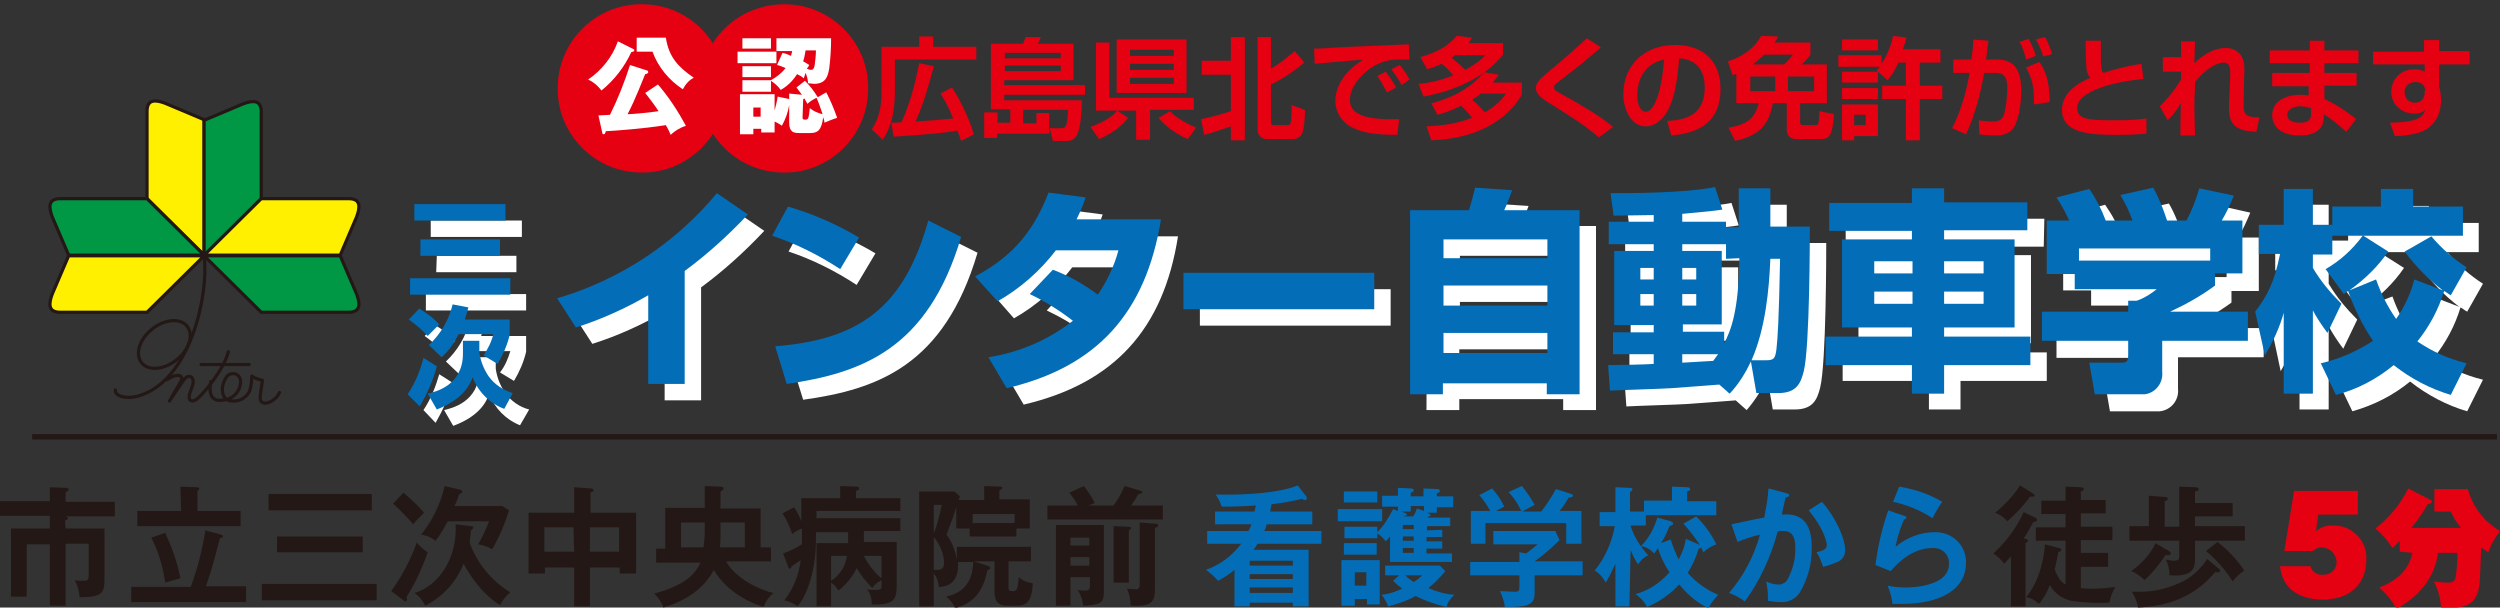 <?xml version="1.0" encoding="utf-8"?>
<!-- Generator: Adobe Illustrator 25.3.1, SVG Export Plug-In . SVG Version: 6.00 Build 0)  -->
<svg version="1.1" id="レイヤー_1" xmlns="http://www.w3.org/2000/svg" xmlns:xlink="http://www.w3.org/1999/xlink" x="0px"
	 y="0px" viewBox="0 0 411.5 100" style="enable-background:new 0 0 411.5 100;" xml:space="preserve">
<rect x="0" y="0" width="411.5" height="100" fill="#333333" stroke="none"/>
<style type="text/css">
	.st0{fill:#FFFFFF;}
	.st1{fill:#231815;}
	.st2{fill:#036EB7;}
	.st3{fill:#E50012;}
	.st4{fill:#FFF000;stroke:#231815;stroke-width:0.53;}
	.st5{fill:#009844;stroke:#231815;stroke-width:0.53;}
	.st6{fill:none;stroke:#231815;stroke-width:0.53;stroke-linecap:round;stroke-linejoin:round;}
	.st7{fill:none;stroke:#231815;stroke-width:0.89;}
</style>
<g>
	<path class="st0" d="M115.4,65.9h-6V51.3c-3.8,2.2-7.8,4-11.9,5.3l-3.1-4.8c10.3-3,19.5-9.1,26.3-17.3l5.1,3.5
		c-3.2,3.4-6.6,6.5-10.4,9.3L115.4,65.9z"/>
	<path class="st0" d="M141,46.9c-3.5-2.3-7.3-4.2-11.2-5.5l2.6-4.8c4.1,1.2,8,2.9,11.7,5.1L141,46.9z M130.3,59.7
		c13.9-1.1,21.2-6.4,25.2-20.8l5.4,2.7c-5.5,18.6-16.5,22.5-28.7,24.2L130.3,59.7z"/>
	<path class="st0" d="M176,47.1c2.7,1,5.1,2.4,7.4,4.1c1.5-2.2,2.7-4.6,3.3-7.2h-10.2c-2.6,3.4-5.9,6.3-9.6,8.4l-3.6-4.1
		c6.6-3.5,9.8-7.9,12.1-13.8l6.1,0.8c-0.4,1.2-0.9,2.4-1.5,3.6h13.9c-2.4,15.3-10.5,24.2-25.4,27.7l-3-5.1c5.1-0.8,9.8-2.8,13.9-6
		c-2.2-1.8-4.6-3.2-7.1-4.4L176,47.1z"/>
	<path class="st0" d="M228.9,47.6v6h-31.4v-6H228.9z"/>
	<path class="st0" d="M234.9,37.2h9.6c0.4-1.2,0.7-2.4,1-3.7l6.1,0.4c-0.4,1.1-0.8,2.2-1.3,3.3h12.4v30.3h-5.4v-1.8h-17.1v1.8h-5.4
		L234.9,37.2z M257.4,42.1h-17.1v3.1h17.1V42.1z M257.4,49.7h-17.1V53h17.1V49.7z M240.2,57.5v3.3h17.1v-3.3L240.2,57.5z"/>
	<path class="st0" d="M285.7,65.9c-1.1,0.1-6.7,0.5-8,0.6s-8.4,0.3-10,0.4l-0.3-4.2c1.1,0,6.3-0.2,7.5-0.2v-1.7h-6.7v-3.6h6.7v-1.2
		h-6.5V43.9h6.5v-1.1h-7.4v-3.7h7.4v-1.1c-1.7,0-5.1,0.1-6.6,0.1l-0.5-3.7c3.2,0,12.1,0,17.2-1l1.2,3.7c-1.3,0.2-2.2,0.3-6.6,0.7
		v1.3h7.2V40h2.1v-6.3h5.2V40h6.5c0,1.5,0,19.8-1,23.8c-0.5,2-1.2,3.6-4.2,3.6h-3.6l-0.9-5.2c-0.9,1.9-2,3.7-3.4,5.3L285.7,65.9z
		 M272.7,46.8v1.9h2.2v-1.9L272.7,46.8z M272.7,51.1v1.8h2.2v-1.8L272.7,51.1z M286.8,45.3v-2.4h-7.2v1.1h6.5v12.1h-6.5v1.2h6.9v1.9
		c1.1-2.1,2.4-5.3,2.5-14L286.8,45.3z M279.6,46.8v1.9h2.3v-1.9L279.6,46.8z M279.6,51.1v1.8h2.3v-1.8L279.6,51.1z M279.6,60.9v1.5
		l5.1-0.3c0.4-0.6,0.6-0.8,0.8-1.1H279.6z M293.5,61.9c1.3,0,1.5-0.3,1.7-1.8c0.2-1.8,0.4-4.5,0.6-14.9h-1.6
		c-0.2,5-0.8,11.5-3.1,16.7H293.5z"/>
	<path class="st0" d="M336.4,40.6h-13.7V42h11.6v14.5h-11.6v1.5h14.2v4.7h-14.2v4.7h-5.2v-4.7h-14.2v-4.7h14.2v-1.5h-11.6V42h11.6
		v-1.5h-13.7V36h13.7v-2.3h5.3V36h13.7L336.4,40.6z M311.2,45.7v2h6.3v-2H311.2z M311.2,50.7v2h6.3v-2H311.2z M322.7,45.7v2h6.4v-2
		H322.7z M322.7,50.7v2h6.4v-2H322.7z"/>
	<path class="st0" d="M343.3,38.9c-0.6-1.3-1.4-2.6-2.2-3.8l5.4-1.4c1.1,1.6,2.1,3.3,2.7,5.2h4.4c-0.5-1.5-1.2-2.9-2-4.2l5.4-1.2
		c1,1.7,1.7,3.6,2.3,5.5h3.2c0.9-1.7,1.6-3.5,2.1-5.3l5.8,1.3c-0.6,1.4-1.2,2.8-2,4.1h3.4v8.8h-4.5v1.9c-2.3,1.7-4.8,3.1-7.5,4.2
		h12.8v4.8h-14.1v5.2c0.2,1.8-1.1,3.5-3,3.7c-0.2,0-0.3,0-0.5,0h-7.7l-0.9-5.2h5.1c1,0,1.3-0.1,1.3-1.3v-2.3h-14.3v-4.9H353v-1.8
		h1.4c1.2-0.4,2.3-1,3.3-1.9h-13.5v-2.5h-4.6v-8.8H343.3z M366.5,43.6H345v2h21.5V43.6z"/>
	<path class="st0" d="M373.9,54c1.9-2.5,3.1-4.6,4.1-9.5h-3.5v-4.9h4v-5.9h4.8v5.9h3.2v4.9h-3.2v2.2c1.3,2.2,2.9,4.1,4.7,5.9
		l-2.3,4.8c-0.9-1.2-1.7-2.4-2.4-3.7v13.7h-4.8V54.1c-0.7,2.5-1.8,4.8-3.1,7L373.9,54z M384.7,62.5c3.1-0.7,6-2,8.6-3.7
		c-1.7-2.5-3.1-5.3-4.1-8.2c-0.2,0.1-0.5,0.3-0.7,0.5l-3-4.1c2.4-1.4,4.4-3.3,6-5.5h-5v-4.8h8v-2.8h5.3v2.8h8.2v4.8h-16.4l4.1,2.6
		c-1.7,2.5-3.9,4.6-6.4,6.4l4.5-1.7c0.8,2.3,1.9,4.4,3.3,6.4c1.4-2,2.4-4.2,3-6.5l4.7,1.8c-2.4-1.8-4.5-4-6.3-6.4
		c1.5-0.8,3.3-1.9,4.4-2.5c1.7,2,3.6,3.7,5.8,5.1l-2.6,4.6c-0.4-0.2-0.7-0.5-1.1-0.7c-0.9,3-2.4,5.8-4.4,8.3
		c2.5,1.7,5.2,2.9,8.1,3.6l-2.6,5.2c-3.4-1-6.6-2.7-9.4-4.9c-2.8,2.3-6,3.9-9.5,4.9L384.7,62.5z"/>
</g>
<g>
	<path class="st0" d="M70.1,48.4h16.5v2.7H70.1V48.4z M70.9,36.3h15V39h-15V36.3z M71.9,42.1h13.1v2.7H71.8L71.9,42.1z"/>
	<path class="st0" d="M74.5,63c-0.6,2.3-1.6,4.5-2.8,6.6l-2-2.1c1.2-1.8,2-3.8,2.6-5.9L74.5,63z M73,58c-0.9-1-2-1.9-3.1-2.7
		l1.7-1.8c1.2,0.7,2.3,1.6,3.3,2.6L73,58z M78.8,58.8h2.8v1.9c0.2,1.4,0.7,2.7,1.5,3.9c1,1.4,2.4,2.4,4,2.8L85.6,70
		c-2.3-0.9-4.2-2.8-5.1-5.2c-0.3,1-1.3,3.6-5.9,5.3l-1.5-2.6c1.2-0.3,5.8-1.3,5.8-6.6L78.8,58.8z M79.8,53.3c-0.2,0.7-0.4,1.4-0.6,2
		h7.4v2.6c-0.4,1.7-1.1,3.3-2,4.8l-2.3-1.4c0.8-1,1.3-2.2,1.7-3.5h-5.8c-0.7,1.4-1.6,2.6-2.7,3.7l-2.1-2c1.9-1.8,3.3-4.1,3.9-6.7
		L79.8,53.3z"/>
</g>
<g>
	<path class="st1" d="M10.8,87h6.4v8.4c0,2.3-0.5,2.9-4.1,2.9c-0.1-1-0.3-1.9-0.8-2.8c0.4,0.1,0.9,0.1,1.4,0.1c0.7,0,0.9-0.1,0.9-1
		v-5.1h-3.8v10.2H8.2V89.6H4.4v8.6H1.8V87h6.4v-2.1H0v-2.4h8.2v-2.3l2.7,0.1c0,0,0.4,0,0.4,0.3s-0.4,0.3-0.5,0.4v1.6h8.1v2.4h-8.2
		c0.4,0.1,0.5,0.1,0.5,0.3s-0.4,0.3-0.5,0.4L10.8,87z"/>
	<path class="st1" d="M40.5,96.6v2.5H21.6v-2.5h9.8c1.1-3,1.9-6.1,2.4-9.3l2.6,0.7c0.1,0,0.3,0.1,0.3,0.3s-0.2,0.2-0.5,0.3
		c-0.2,0.8-1.1,4.2-1.3,4.8c-0.5,1.7-0.8,2.4-1,3.1H40.5z M29.7,80.1l2.7,0.1c0.1,0,0.4,0,0.4,0.2s-0.1,0.3-0.3,0.4v3.3h7.1v2.5h-17
		v-2.5h7.2L29.7,80.1z M27.2,87.7c1.1,2.4,2,4.9,2.5,7.5c-0.5,0.1-2.2,0.6-2.5,0.7c-0.4-2.6-1.1-5.1-2.3-7.4L27.2,87.7z"/>
	<path class="st1" d="M62,96.1v2.7H43.1v-2.7H62z M61.2,81.3v2.7h-17v-2.7H61.2z M59.7,88.3v2.6H45.6v-2.6H59.7z"/>
	<path class="st1" d="M64.4,97.3c1.8-2.5,3.2-5.2,4.2-8c0.5,0.6,1.1,1.2,1.8,1.6c-0.9,2.6-2,5-3.5,7.4c0.1,0.1,0.1,0.3,0.1,0.4
		c0,0.1-0.1,0.2-0.2,0.3c0,0,0,0-0.1,0c-0.1,0-0.2-0.1-0.3-0.2L64.4,97.3z M66.4,81.1c1.2,1,2.4,2.1,3.4,3.3
		c-0.9,0.9-1.4,1.4-1.8,1.9c-1-1.2-2.1-2.3-3.3-3.4L66.4,81.1z M77.4,86.6c0.3,0,0.5,0,0.5,0.2s-0.2,0.4-0.4,0.5
		c0,0.6-0.1,0.9-0.2,2c1.2,3.4,3.6,6.3,6.7,8.2c-0.7,0.6-1.3,1.3-1.7,2.1c-1.3-0.8-3.6-2.5-6-6.8c-1.2,3-3.4,5.4-6.3,6.9
		c-0.4-0.8-1-1.6-1.8-2.1c3.7-1,7.1-5.4,6.8-11.3L77.4,86.6z M75.7,80.6c0.2,0.1,0.4,0.1,0.4,0.3c0,0.1-0.1,0.2-0.2,0.3
		c-0.1,0.1-0.2,0.1-0.3,0.1c-0.2,0.6-0.4,1.2-0.8,2h7.9l1.1,0.7c-0.7,2.2-1.6,4.4-2.8,6.4c-0.7-0.4-1.5-0.7-2.3-0.8
		c0.7-1.2,1.3-2.5,1.8-3.8h-6.8c-0.6,1.1-1.2,2.2-2,3.2c-0.7-0.5-1.5-0.9-2.4-1c1.9-2.3,3.2-5.1,3.9-8L75.7,80.6z"/>
	<path class="st1" d="M97.1,99.8h-2.6v-6.4h-4.8v1H87v-10h7.5v-4.2l2.8,0.2c0.2,0,0.4,0.1,0.4,0.3s-0.2,0.3-0.5,0.3v3.4h7.5v10H102
		v-1h-4.9V99.8z M94.4,86.8h-4.8v4h4.9L94.4,86.8z M97.1,90.8h4.8v-4h-4.8V90.8z"/>
	<path class="st1" d="M109.5,90.1v-6.5h6.5v-3.6l2.7,0.1c0.2,0,0.4,0.1,0.4,0.3s-0.3,0.4-0.5,0.5v2.8h6.6v6.4h1.7v2.3h-7.4
		c1.6,2.9,5.8,4.8,7.8,5.2c-0.7,0.6-1.3,1.4-1.6,2.3c-1.5-0.4-6-2.2-8.2-6.1c-2,3.8-5.7,5.4-8.3,6.2c-0.3-0.9-0.9-1.7-1.5-2.3
		c4.4-1.2,6.6-2.8,7.6-5.1h-7.3v-2.3H109.5z M115.8,90.1c0.1-0.9,0.2-1.7,0.2-2.6V86h-3.9v4.1L115.8,90.1z M122.6,90.1V86h-4v1.4
		c0,0.9,0,1.8-0.1,2.7H122.6z"/>
	<path class="st1" d="M136.8,99.8h-2.4V89.4h5.2v-1.8h-5.3V89c0,4.6-1.3,8.7-3,10.8c-0.7-0.5-1.4-0.8-2.2-1c1.5-1.9,2.4-4.2,2.7-6.6
		c-0.7,0.5-0.9,0.6-1.5,1c0,0.2-0.1,0.4-0.3,0.4s-0.2-0.1-0.3-0.4l-0.8-2.1c1.1-0.4,2.1-0.9,3.1-1.5c0-0.5,0-2.2,0-2.6
		c-0.6,0.2-1.1,0.5-1.6,0.9c-0.4-1.2-0.9-2.3-1.6-3.4l1.9-1c0.5,0.7,0.9,1.5,1.2,2.3v-3.8h6.4v-2l2.7,0.1c0.1,0,0.4,0,0.4,0.3
		s-0.2,0.3-0.5,0.4v1.2h7.3v2.1h-13.8v1.2h13.8v2.1h-6v1.8h5.4v7.1c0,2.3-0.3,3.3-4.1,3.2c0-0.9-0.2-1.8-0.8-2.5
		c0.4,0.1,0.9,0.1,1.3,0.1c1,0,1.1-0.1,1.1-0.7v-0.9c-0.6,0.3-1.2,0.7-1.5,1.3c-1-1-1.9-2.1-2.6-3.3c-0.7,1.5-1.7,2.7-3,3.7
		c-0.3-0.5-0.7-1-1.2-1.3L136.8,99.8z M136.8,95.6c1.4-0.9,2.4-2.4,2.6-4.1h-2.6V95.6z M142.2,91.5c0.7,1.4,1.7,2.7,2.9,3.7v-3.7
		H142.2z"/>
	<path class="st1" d="M167.5,99.7h-1.8c-1.8,0-2-1.3-2-2.3v-5h-3.4l2.2,0.7c0.2,0.1,0.5,0.2,0.5,0.4s-0.4,0.3-0.5,0.4
		c-0.3,1.7-1.2,5.2-5.3,6.2c-0.3-0.8-0.8-1.4-1.5-1.9c4-0.8,4.4-3.9,4.5-5.7h-2.5c0,0.2,0,0.4,0,0.6c0,1.4-0.5,3.5-3.2,3.5
		c0-0.8-0.3-1.6-0.8-2.2v5.4h-2.4V80.9h5.8l0.9,0.8c-0.1,0.2-0.1,0.3-0.2,0.6h4.2v-2.3l2.6,0.1c0.3,0,0.4,0.1,0.4,0.2
		s-0.2,0.3-0.5,0.4v1.5h5V87h-2.2v1.3h-7.7V87h-2.2v-3.5c-0.4,1.4-0.6,1.8-1.6,4.5c0.9,1.2,1.5,2.7,1.7,4.2V90h12.2v2.4h-3.7v4.3
		c0,0.5,0.1,0.6,0.6,0.6c0.8,0,0.9-0.2,1.1-2.3c0.6,0.6,1.5,0.9,2.3,1C169.9,97.9,169.6,99.7,167.5,99.7z M153.7,83.1v4.7
		c0.6-1.5,1-3.1,1.3-4.7H153.7z M153.7,88.4v5.4c0.2,0,0.3,0,0.5,0c1,0,1.2-0.4,1.2-1.3C155.3,91,154.7,89.6,153.7,88.4z M167,84.6
		h-6.9v1.5h6.9V84.6z"/>
	<path class="st1" d="M183.3,83.2c0.7-1,1.3-2,1.8-3.2l2.7,0.8c0.1,0,0.2,0.1,0.2,0.2c0,0.3-0.5,0.3-0.6,0.3
		c-0.4,0.7-0.8,1.3-1.2,1.9h5.2v2.3h-19v-2.3h5c-0.4-0.8-0.9-1.5-1.4-2.1l2.4-1.1c0.7,0.9,1.3,1.8,1.8,2.8l-1.1,0.4L183.3,83.2z
		 M176.2,95v4.7h-2.4V86.4h7.9v11.1c0,1.7-0.6,2.1-3.4,2.2c-0.1-0.9-0.4-1.8-0.9-2.6c0.4,0.1,1.1,0.1,1.2,0.1c0.5,0,0.8,0,0.8-0.8
		V95H176.2z M179.3,89.8v-1.3h-3.1v1.3H179.3z M179.3,93.1v-1.4h-3.1v1.4H179.3z M185.8,86.7c0.1,0,0.4,0.1,0.4,0.2
		s-0.2,0.3-0.4,0.4v8.6h-2.5v-9.3L185.8,86.7z M190.2,86.2c0.1,0,0.4,0,0.4,0.3s0,0.2-0.5,0.4v10.3c0,2.3-1.2,2.6-4,2.5
		c0-1-0.2-1.9-0.6-2.8c0.3,0,1.1,0.1,1.4,0.1s0.7,0,0.7-0.8V86L190.2,86.2z"/>
	<path class="st2" d="M216,84.2v2.1h-7.5c-0.1,0.4-0.2,0.7-0.4,1.1h9.4v2.1H207c-0.2,0.3-0.4,0.7-0.7,1h9.1v9.3h-2.6v-0.6h-7.1v0.6
		h-2.5v-6c-0.8,0.7-1.8,1.3-2.7,1.8c-0.6-0.7-1.3-1.3-2-1.8c2.3-0.8,4.3-2.3,5.8-4.3h-5.6v-2.1h6.8c0.3-0.6,0.4-0.8,0.5-1.1H200
		v-2.1h6.5c0.1-0.6,0.2-0.8,0.2-1c-1.2,0.1-3.8,0.2-5.6,0.2c-0.2-0.7-0.6-1.4-1-2c9.1,0.2,12.9-1.2,13.5-1.5l1.4,1.8
		c0.1,0.1,0.1,0.2,0.1,0.3c0,0.2-0.1,0.3-0.3,0.3c-0.2,0-0.4-0.1-0.5-0.2c-1.6,0.4-3.3,0.7-5,0.9c-0.1,0.5-0.2,0.9-0.2,1.2L216,84.2
		z M212.8,93.1v-0.8h-7.1v0.8H212.8z M212.8,95.3v-0.8h-7.1v0.8H212.8z M205.7,96.7v0.9h7.1v-0.9H205.7z"/>
	<path class="st2" d="M227.5,83.8v2h-7.3v-2H227.5z M223,98.5v1.2h-2.2v-7.5h6.3v7.3h-2.1v-0.9H223z M237.4,87.2v1.2h-2.6v0.7h2.6
		v1.2h-2.6v0.8h4.2v1.4h-10.2v-4.2c-0.3,0.4-0.5,0.6-0.7,0.8c-0.4-0.5-0.9-1-1.4-1.3v0.8h-5.4v-1.9h5.4v0.9c1.1-1.1,1.9-2.4,2.6-3.8
		l0.8,0.3v-0.7h-2.6v-1.8h2.6v-1.3l2.1,0.1c0.3,0,0.5,0.1,0.5,0.3s-0.2,0.3-0.5,0.4v0.6h2.1v-1.3l2.3,0.1c0.2,0,0.4,0.1,0.4,0.3
		s-0.2,0.3-0.5,0.4v0.5h2.7v1.8h-2.7v0.9h-1.6l0.4,0.2c0.1,0,0.2,0.2,0.2,0.2s-0.1,0.2-0.4,0.2c0,0.1-0.1,0.2-0.1,0.2h3.7v1.4h-3.8
		v0.7L237.4,87.2z M226.7,80.9v1.8h-5.5v-1.8H226.7z M226.6,89.4v1.9h-5.4v-1.9L226.6,89.4z M224.9,96.4v-2.2H223v2.2L224.9,96.4z
		 M230.3,94.7H228v-1.6h9l0.9,0.9c-0.8,1-1.8,2-2.8,2.8c1.4,0.6,2.8,1,4.3,1.1c-0.6,0.5-1.1,1.2-1.3,2c-1.8-0.4-3.5-1-5.1-1.8
		c-1.4,0.8-2.9,1.3-4.5,1.7c-0.3-0.7-0.6-1.3-1.1-1.9c1.2-0.1,2.3-0.5,3.4-1c-0.5-0.4-1-0.8-1.5-1.3L230.3,94.7z M232.2,83.3v0.9
		h-1.6l0.6,0.2c0.1,0.1,0.4,0.2,0.4,0.3s-0.1,0.2-0.5,0.2V85h1.5c0.3-0.4,0.5-0.9,0.6-1.3l1.2,0.4v-0.8H232.2z M232.7,87.1v-0.7
		h-1.8v0.7H232.7z M230.9,88.3V89h1.8v-0.7H230.9z M230.9,90.3V91h1.8v-0.8H230.9z M231.3,94.7c0.4,0.4,0.9,0.8,1.4,1.1
		c0.5-0.3,1-0.7,1.4-1.1H231.3z"/>
	<path class="st2" d="M260.5,92.5v2.2h-7.9v2.9c0,2.2-1.5,2.3-4.9,2.3c-0.1-0.9-0.4-1.7-0.8-2.6c0.4,0,2,0.1,2.3,0.1
		c0.9,0,0.9-0.1,0.9-1.2v-1.5H242v-2.2h8.1v-1.6l1.1,0.2c0.7-0.5,1.5-1.2,1.9-1.5h-7.3v-2.2H256l0.7,1.5c-1.3,1.3-2.7,2.5-4.1,3.5
		H260.5z M250.4,84.1c-0.5-1.1-1.2-2.2-2.1-3.1l2.2-1c0.8,1,1.5,2,2.1,3.1c-0.2,0.1-1.9,1-2,1.1h3.1c0.9-1.2,1.7-2.4,2.4-3.7
		l2.5,0.8c0.1,0,0.3,0.1,0.3,0.3s-0.3,0.3-0.7,0.3c-0.7,1.2-1.2,1.9-1.5,2.2h3.6v5.4h-2.5v-3.4h-13.3v3.4h-2.4v-5.4h3.2
		c-0.5-0.9-1.1-1.8-1.8-2.6l2.1-1.1c0.8,0.9,1.5,1.9,2,3c-0.5,0.2-0.9,0.5-1.4,0.7L250.4,84.1z"/>
	<path class="st2" d="M268.2,99.8h-2.3v-7c-0.5,1.1-1,2.1-1.6,3.1c-0.4-0.8-1-1.5-1.8-2c1.7-2.1,2.8-4.6,3.3-7.3h-2.5v-2.3h2.6v-4.1
		l2.3,0.1c0.1,0,0.5,0,0.5,0.2s-0.2,0.4-0.4,0.5v3.2h2.3v-1.8h4.6v-2.3l2.5,0.1c0.1,0,0.5,0,0.5,0.3s-0.3,0.3-0.5,0.4v1.6h4.8v2.3
		h-11.6v1.7h-2.5v0.1c0.6,1.8,1.6,3.4,2.9,4.8c-0.7,0.3-1.2,0.8-1.7,1.5c-0.5-0.8-0.9-1.6-1.2-2.4L268.2,99.8z M275,85.8
		c0.2,0.1,0.4,0.2,0.4,0.4s-0.3,0.3-0.6,0.4c-0.4,1-0.8,1.9-1.4,2.8l1.6-0.6c0.3,1.1,0.8,2.2,1.3,3.3c0.6-1.1,1-2.2,1.2-3.4l2.3,1
		c-0.8-1.2-1.7-2.4-2.7-3.5l2.1-1.2c1.3,1.3,2.5,2.9,3.3,4.6c-0.8,0.3-1.5,0.7-2.1,1.3c-0.2-0.3-0.3-0.6-0.4-0.8
		c-0.1,0.1-0.1,0.2-0.4,0.2c-0.4,1.4-1,2.7-1.8,4c1.4,1.6,3.1,2.8,5,3.6c-0.6,0.7-1.2,1.4-1.6,2.2c-1.9-0.9-3.5-2.3-4.8-3.9
		c-1.5,1.6-3.3,2.9-5.3,3.7c-0.4-0.8-1.1-1.6-1.9-2.1c2.2-0.6,4.1-1.9,5.6-3.6c-0.8-1.2-1.5-2.6-1.9-4c-0.2,0.3-0.4,0.6-0.6,0.9
		c-0.6-0.6-1.3-1.1-2.2-1.2c1.3-1.3,2.2-3,2.7-4.7L275,85.8z"/>
	<path class="st2" d="M294.1,81.2c0.2,0.1,0.4,0.1,0.4,0.3s-0.1,0.3-0.6,0.4c-0.4,1.7-0.5,2.3-0.6,2.8c1.5-0.1,4.9-0.2,4.9,5.2
		c0.1,2.7-0.6,5.4-2,7.7c-0.7,1-1.9,1.6-3.1,1.5c-0.7,0-1.4-0.1-2.1-0.2c0-0.2,0-0.4,0-0.7c0-0.8-0.1-1.6-0.3-2.5
		c0.6,0.3,1.3,0.5,1.9,0.5c0.6,0.1,1.1-0.2,1.5-0.6c1-1.7,1.5-3.7,1.4-5.6c0-2.4-1.2-2.6-2-2.6c-0.2,0-0.6,0-0.9,0.1
		c-1.1,4.1-2.9,8.1-5.4,11.5c-0.8-0.6-1.7-1.1-2.6-1.4c2.4-2.8,4.1-6,5.1-9.6c-1.3,0.3-2.5,0.7-3.7,1.2l-1-2.9
		c0.9-0.2,4.6-1,5.4-1.1c0.3-1.6,0.6-3.2,0.7-4.8L294.1,81.2z M299.9,82.6c2.3,2.6,3.8,6.1,3.8,7.8c0.1,1-0.5,1.9-1.5,2.2
		c-0.7,0.3-1.3,0.5-2.1,0.7c-0.3-0.8-0.6-1.7-1.1-2.4c0.8-0.2,1.7-0.4,1.7-1.2c0-0.2-0.3-2.5-3-5.7L299.9,82.6z"/>
	<path class="st2" d="M313.4,84.9c0.1,0,0.4,0.1,0.4,0.3s-0.3,0.3-0.4,0.3c-0.6,1.4-1.1,2.9-1.4,4.5c1.8-1.5,4.1-2.4,6.4-2.4
		c2.8-0.1,5.1,2,5.2,4.7c0,0.1,0,0.2,0,0.4c0,4.2-4,6.7-10.6,6.7c-0.6,0-1.2,0-1.5,0c-0.1-1-0.4-2.1-0.8-3c0.9,0.2,1.9,0.3,2.9,0.3
		c1.3,0,7.2-0.2,7.2-3.9c0.1-1.4-1-2.5-2.3-2.6c-0.1,0-0.3,0-0.4,0c-3.6,0-6.1,2.9-6.9,3.8l-2.5-1c0.4-3.1,1.1-6.1,2.1-9L313.4,84.9
		z M312.6,80.1c2.5,0.4,4.9,1.2,7.1,2.5c-0.6,0.8-1.1,1.7-1.6,2.7c-2-1.3-4.2-2.2-6.5-2.7L312.6,80.1z"/>
	<path class="st1" d="M335,85.2c0.1,0.1,0.3,0.2,0.3,0.4c0,0.2-0.2,0.3-0.6,0.3c-0.5,0.9-1,1.9-1.6,2.7c0.4,0.1,0.7,0.2,0.7,0.4
		s-0.2,0.3-0.4,0.4v10.4H331v-8.2c-0.5,0.5-0.8,0.9-1.1,1.2c-0.5-0.7-1.1-1.2-1.8-1.7c2.1-1.9,3.8-4.2,5-6.8L335,85.2z M334.6,81.2
		c0.1,0.1,0.3,0.2,0.3,0.3c0,0.3-0.4,0.3-0.7,0.2c-1.1,1.5-2.4,2.9-3.8,4.1c-0.5-0.6-1.2-1.1-2-1.4c1.6-1.3,3-2.8,4.1-4.5
		L334.6,81.2z M338.9,90.2c0.2,0,0.4,0.2,0.4,0.3s-0.2,0.3-0.5,0.4c-0.3,1.6-0.5,2.5-0.6,2.8c0.7,1.9,1.4,2.3,1.8,2.5v-7.2h-4.9
		v-2.2h4.9v-2.2h-4v-2.2h4v-2.3l2.5,0.1c0.2,0,0.5,0.1,0.5,0.3s-0.2,0.3-0.5,0.4v1.4h4.1v2.2h-4.1v2.2h5.2v2.2h-5.2v2.1h4.5v2.3
		h-4.5v3.5c0.2,0,0.7,0.1,1.7,0.1c1.3,0,2.7-0.1,4-0.3c-0.5,0.8-0.8,1.7-1,2.6c-2.1,0.1-4.1,0-6.2-0.3c-1.5-0.3-2.8-1.2-3.6-2.6
		c-0.4,1.1-1,2.2-1.8,3.1c-0.6-0.6-1.3-1-2.1-1.1c2.5-3,3-7.2,3.1-8.7L338.9,90.2z"/>
	<path class="st1" d="M369.5,86.7V89h-8.2v3.1c0,2-1,2.8-4.2,2.6c0-0.9-0.2-1.8-0.6-2.6c0.4,0.1,0.9,0.2,1.3,0.2
		c0.8,0,0.9-0.3,0.9-0.8V89h-8.2v-2.4h3.2v-5l2.6,0.2c0.2,0,0.5,0,0.5,0.3s-0.2,0.3-0.5,0.4v4.2h2.4v-6.6l2.7,0.1
		c0.1,0,0.5,0,0.5,0.3s-0.2,0.3-0.6,0.4v1.9h6.2v2.2h-6.2v1.6H369.5z M357,90.7c0.2,0.1,0.3,0.2,0.3,0.4s-0.2,0.3-0.4,0.3
		c-0.1,0-0.3,0-0.4-0.1c-1,1.5-2.2,3-3.5,4.2c-0.6-0.6-1.4-1.2-2.2-1.5c1.7-1.2,3.1-2.7,4-4.6L357,90.7z M365.2,93.6
		c0.2,0.1,0.2,0.2,0.2,0.4s-0.1,0.2-0.3,0.2c-0.1,0-0.3,0-0.4-0.1c-1.5,1.7-4.9,5.6-12.8,5.9c-0.1-0.9-0.5-1.8-1-2.6
		c0.4,0,0.8,0,1.4,0c2.6,0,5.1-0.7,7.4-1.9c1.5-0.9,2.7-2.1,3.6-3.5L365.2,93.6z M365,89.2c1.7,1.3,3.2,2.9,4.4,4.7
		c-0.7,0.5-1.4,1.1-1.9,1.8c-1.2-1.9-2.7-3.6-4.4-5L365,89.2z"/>
	<path class="st3" d="M388.1,84.7h-6.5l-0.4,2.7c0.8-0.6,1.8-1,2.8-0.9c2.9-0.1,5.4,2.2,5.5,5.1c0,0.2,0,0.4,0,0.6
		c0,3.4-2.2,6.5-7.2,6.5c-1.7,0-6.5-0.4-7-5.5h5c0.2,0.9,1.1,1.5,2,1.4c1.2,0.1,2.2-0.8,2.3-1.9c0-0.1,0-0.2,0-0.3
		c-0.1-1.3-1.2-2.3-2.5-2.3c-0.5,0-1,0.2-1.4,0.6H376l1.6-9.9h10.5L388.1,84.7z"/>
	<path class="st3" d="M395,90.8v-1.8c-0.6,0.6-0.7,0.8-1.2,1.2c-0.8-1.2-1.7-2.3-2.8-3.2c2.3-1.8,4.1-4,5.4-6.6l3.7,1.9
		c0.1,0.1,0.2,0.2,0.2,0.3c0,0.2-0.3,0.3-0.7,0.4c-0.8,1.4-1.7,2.7-2.7,3.9h8.2c-0.7-0.8-1.3-1.8-1.7-2.7h-2.7v-3.7h5.5
		c0.8,2.9,2.7,5.4,5.3,6.9c-0.8,1.1-1.5,2.2-1.9,3.5c-0.4-0.2-0.8-0.5-1.2-0.8l-0.2,5.2c-0.2,4.7-2.7,4.8-6.4,4.8
		c-0.1-1.6-0.5-3.1-1.2-4.4c0.7,0.1,1.5,0.2,2.3,0.2c0.9,0,1.2-0.3,1.3-0.9c0.2-1.3,0.3-2.7,0.3-4h-3.2c-0.3,2.4-1.4,4.6-3,6.3
		c-1.1,1.2-2.4,2.1-3.8,2.9c-0.8-1.3-1.7-2.5-2.9-3.5c4.2-1.5,5.2-4.3,5.5-5.7L395,90.8z"/>
</g>
<g>
	<path class="st4" d="M24.2,32.7V18.3c0-2,1.4-1.9,3-1.3l6.4,2.7v22.3L24.2,32.7z"/>
	<path class="st5" d="M43,32.7V18.4c0-2-1.4-1.9-3-1.3l-6.4,2.7v22.3L43,32.7z"/>
	<path class="st4" d="M24.2,51.4H9.9c-2,0-1.9-1.4-1.3-3l2.7-6.3h22.3L24.2,51.4z"/>
	<path class="st5" d="M24.2,32.7H9.9c-2,0-1.9,1.4-1.3,3l2.7,6.3h22.3L24.2,32.7z"/>
	<path class="st5" d="M43,51.4h14.4c2,0,1.9-1.4,1.3-3l-2.7-6.3H33.6L43,51.4z"/>
	<path class="st4" d="M43,32.7h14.4c2,0,1.9,1.4,1.3,3l-2.7,6.3H33.6L43,32.7z"/>
	<path class="st6" d="M33.6,42.2c0.8,6.1-2.2,20.6-10.9,23c-2.3,0.6-3.9-0.2-3.7-1"/>
	<path class="st6" d="M27.5,62.5c1.7-1.2,2.8-0.7,2.3,0.2S27.9,66,27.9,66l2.3-3.4c1-1.4,1.9-0.3,1.5,0.8c-0.7,2-0.5,1.5-0.5,1.5
		c-0.3,1.4,0.7,1.2,1.2,0.8c1-0.8,4.3-4.6,5.2-7.8"/>
	<path class="st6" d="M34.7,62.8c-0.5,2.7,0.6,3.4,2.3,3c1.5-0.2,2.6-1.5,2.6-3c0-0.7-0.5-1.3-1.2-1.3c-0.5,0-1,0.2-1.2,0.7
		c-1,1.5-0.8,3.8,1,3.8c1.1,0.1,2.1-0.4,2.7-1.3c0.6-0.9,0.5-3,0.6-2.8c0.3,0.4,1.7,0.7,1.7,0.7c-0.5,3.2-0.5,3.4,0.1,3.7
		c0.8,0.3,2.3-0.6,2.7-1.7"/>
	<line class="st6" x1="33.1" y1="60" x2="41" y2="60"/>
	<path class="st6" d="M23.3,59.7c1.1,1.4,3.7,1.2,5.8-0.5s2.8-4.1,1.7-5.5s-3.7-1.2-5.8,0.5S22.2,58.3,23.3,59.7z"/>
</g>
<g>
	<path class="st2" d="M112.7,63.2h-6V48.6c-3.8,2.2-7.8,4-11.9,5.3l-3.1-4.8c10.3-3,19.5-9.1,26.3-17.3l5.1,3.5
		c-3.2,3.4-6.6,6.5-10.4,9.3L112.7,63.2z"/>
	<path class="st2" d="M138.3,44.3c-3.5-2.3-7.3-4.2-11.2-5.5l2.6-4.8c4.1,1.2,8,2.9,11.7,5.1L138.3,44.3z M127.6,57
		c13.9-1.1,21.2-6.4,25.2-20.7l5.4,2.7c-5.5,18.6-16.5,22.4-28.7,24.2L127.6,57z"/>
	<path class="st2" d="M173.3,44.4c2.7,1,5.1,2.4,7.4,4.1c1.5-2.2,2.7-4.7,3.4-7.3h-10.3c-2.6,3.4-5.9,6.3-9.6,8.4l-3.7-4.1
		c6.6-3.5,9.8-7.9,12.1-13.8l6.1,0.8c-0.4,1.2-0.9,2.4-1.5,3.6h13.9c-2.5,15.4-10.5,24.3-25.4,27.8l-3-5.1c5.1-0.8,9.8-2.8,13.9-6
		c-2.2-1.7-4.6-3.2-7.1-4.4L173.3,44.4z"/>
	<path class="st2" d="M226.2,44.9v6h-31.4v-6H226.2z"/>
	<path class="st2" d="M232.2,34.6h9.6c0.4-1.3,0.7-2.5,1-3.7l6.1,0.4c-0.4,1.1-0.8,2.2-1.3,3.3h12.4v30.3h-5.4v-1.8h-17.1v1.8h-5.4
		V34.6z M254.7,39.4h-17.1v3.1h17.1L254.7,39.4z M254.7,47h-17.1v3.3h17.1L254.7,47z M237.6,54.8v3.3h17.1v-3.3H237.6z"/>
	<path class="st2" d="M283,63.3c-1.1,0.1-6.7,0.5-8,0.6s-8.4,0.3-10,0.4l-0.3-4.2c1.1,0,6.3-0.1,7.5-0.2v-1.6h-6.7v-3.6h6.7v-1.2
		h-6.5V41.3h6.5v-1.1h-7.4v-3.7h7.4v-1.1c-1.7,0-5.1,0.1-6.6,0.1l-0.5-3.7c3.2,0,12.1,0,17.2-1l1.2,3.7c-1.3,0.2-2.2,0.3-6.6,0.7
		v1.3h7.2v0.9h2.1V31h5.2v6.3h6.5c0,1.5,0,19.8-1,23.8c-0.5,2-1.2,3.6-4.2,3.6h-3.6l-0.9-5.2c-0.9,1.9-2,3.7-3.5,5.3L283,63.3z
		 M270,44.2V46h2.2v-1.9H270z M270,48.4v1.9h2.2v-1.9H270z M284.1,42.6v-2.4h-7.2v1.1h6.5v12.1H277v1.2h6.8v1.9
		c1.1-2.1,2.4-5.3,2.5-14L284.1,42.6z M276.9,44.2V46h2.3v-1.9H276.9z M276.9,48.4v1.9h2.3v-1.9H276.9z M276.9,58.2v1.5l5.1-0.3
		c0.4-0.6,0.6-0.8,0.8-1.1H276.9z M290.7,59.3c1.3,0,1.5-0.3,1.7-1.8c0.2-1.8,0.4-4.5,0.6-14.9h-1.6c-0.2,5-0.8,11.5-3.1,16.7H290.7
		z"/>
	<path class="st2" d="M333.7,37.9h-13.7v1.5h11.6v14.5h-11.6v1.5h14.2v4.7h-14.2v4.7h-5.3v-4.7h-14.2v-4.7h14.2v-1.5h-11.5V39.4
		h11.5v-1.4h-13.6v-4.6h13.6V31h5.3v2.3h13.7V37.9z M308.5,43v2h6.3v-2H308.5z M308.5,48v2h6.3v-2H308.5z M320,43v2h6.5v-2H320z
		 M320,48v2h6.5v-2H320z"/>
	<path class="st2" d="M340.6,36.3c-0.6-1.3-1.3-2.6-2.1-3.8l5.4-1.4c1.1,1.6,2,3.3,2.7,5.2h4.4c-0.5-1.5-1.2-2.9-2-4.2l5.4-1.2
		c1,1.7,1.7,3.6,2.3,5.4h3.2c0.9-1.7,1.6-3.5,2.1-5.3l5.7,1.2c-0.6,1.4-1.2,2.8-2,4.1h3.4V45h-4.5V47c-2.3,1.7-4.8,3.1-7.4,4.3H370
		v4.8h-14.1v5.1c0.2,1.8-1.1,3.5-2.9,3.7c-0.2,0-0.4,0-0.5,0h-7.7l-0.9-5.2h5.1c1,0,1.3-0.1,1.3-1.3v-2.3h-14.2v-4.8h14.2v-1.8h1.4
		c1.2-0.4,2.3-1.1,3.3-1.9h-13.5v-2.5h-4.6v-8.8H340.6z M363.8,40.9h-21.6v2h21.6V40.9z"/>
	<path class="st2" d="M371.2,51.3c1.9-2.5,3.1-4.6,4.1-9.5h-3.5V37h4.1v-5.9h4.8V37h3.2v4.9h-3.2v2.2c1.3,2.2,2.9,4.1,4.7,5.9
		l-2.3,4.8c-0.9-1.2-1.7-2.4-2.4-3.7v13.7h-4.8V51.5c-0.7,2.5-1.8,4.8-3.1,7L371.2,51.3z M382,59.8c3.1-0.7,6-2,8.6-3.7
		c-1.7-2.5-3.1-5.3-4.1-8.2c-0.2,0.1-0.3,0.2-0.7,0.5l-3-4.1c2.4-1.4,4.4-3.2,6.1-5.5h-5v-4.8h8v-2.9h5.3v2.9h8.2v4.8H389l4.1,2.6
		c-1.7,2.5-3.9,4.6-6.4,6.4l4.4-1.8c0.8,2.3,1.9,4.5,3.3,6.5c1.4-2,2.4-4.2,3-6.5l4.7,1.8c-2.4-1.8-4.5-4-6.3-6.4
		c1.5-0.8,3.3-1.9,4.4-2.5c1.7,2,3.6,3.7,5.8,5.1l-2.6,4.6c-0.4-0.2-0.7-0.5-1.1-0.7c-0.9,3-2.4,5.8-4.4,8.3
		c2.5,1.7,5.2,2.9,8.1,3.6l-2.6,5.2c-3.4-1-6.6-2.7-9.4-4.9c-2.8,2.3-6,4-9.5,4.9L382,59.8z"/>
</g>
<g>
	<path class="st2" d="M67.5,45.8H84v2.7H67.5V45.8z M68.2,33.6h15v2.7h-15V33.6z M69.2,39.4h13.1v2.7H69.2L69.2,39.4z"/>
	<path class="st2" d="M71.9,60.3c-0.6,2.3-1.6,4.5-2.8,6.6l-2-2c1.2-1.8,2.1-3.9,2.6-6L71.9,60.3z M70.4,55.3c-0.9-1-2-1.9-3.1-2.7
		l1.7-1.8c1.2,0.7,2.3,1.5,3.3,2.6L70.4,55.3z M76.1,56.1h2.8V58c0.2,1.4,0.7,2.7,1.5,3.9c1,1.4,2.4,2.3,4,2.8L83,67.3
		c-2.4-0.9-4.3-2.8-5.2-5.2c-0.4,1-1.3,3.5-5.9,5.3l-1.5-2.6c1.2-0.3,5.8-1.3,5.8-6.6V56.1z M77.1,50.6c-0.2,0.7-0.4,1.3-0.6,2h7.4
		v2.5c-0.4,1.7-1.1,3.3-2,4.8l-2.3-1.4c0.7-1.1,1.3-2.2,1.6-3.5h-5.7c-0.7,1.4-1.6,2.7-2.8,3.8l-2.1-2c1.9-1.8,3.3-4.1,3.9-6.7
		L77.1,50.6z"/>
</g>
<g>
	<path class="st3" d="M119.5,14.6c0,7.7-6.3,13.9-13.9,13.8c-7.7,0-13.9-6.3-13.8-13.9c0-7.7,6.3-13.9,13.9-13.8
		C113.3,0.7,119.5,6.9,119.5,14.6C119.5,14.6,119.5,14.6,119.5,14.6z"/>
	<path class="st3" d="M142.9,14.6c0,7.7-6.3,13.9-13.9,13.8c-7.7,0-13.9-6.3-13.8-13.9c0-7.7,6.2-13.8,13.9-13.8
		C136.7,0.7,143,6.9,142.9,14.6C143,14.6,143,14.6,142.9,14.6z"/>
	<g>
		<path class="st0" d="M104.3,8.1c0.1,0,0.1,0.1,0.1,0.2c0,0.1-0.1,0.2-0.2,0.2c-0.1,0-0.2,0.1-0.3,0.1c-1.1,2.4-2.8,4.6-4.9,6.3
			c-0.6-0.8-1.3-1.4-2.2-1.8c2.2-1.5,4-3.7,4.9-6.3L104.3,8.1z M108.3,13.9c1.8,2.1,3.3,4.4,4.6,6.8c-0.9,0.3-1.8,0.8-2.5,1.5
			c-0.2-0.5-0.5-1.1-0.8-1.6c-3.9,0.6-8.1,0.9-9.9,1c0,0.1-0.1,0.5-0.3,0.5c-0.3,0-0.2-0.1-0.3-0.4L98.5,19l1.9-0.1
			c1.3-2.6,2.4-5.4,3.3-8.2l2.8,0.9c0.1,0,0.2,0.1,0.2,0.3s-0.4,0.3-0.5,0.3c-0.4,0.9-1.5,3.9-2.9,6.6c0.4,0,3.2-0.2,5.1-0.5
			c-1-1.5-1.6-2.2-2.2-3L108.3,13.9z M109.6,6.2c0.5,3.2,2,4.8,4.6,6.6c-0.8,0.4-1.4,1.1-1.8,1.9c-2.3-1.5-4.1-3.7-5-6.2h-2.6V6.2
			L109.6,6.2z"/>
		<path class="st0" d="M127.8,8.5v1.9h-6.4V8.5H127.8z M132.5,13.3c0.8,0.8,1.5,1.7,2.1,2.7l1.4-0.8c0.7,1.3,1.3,2.8,1.8,4.2
			c-0.7,0.2-1.4,0.5-2.1,0.8c0-0.3-0.1-0.6-0.2-0.9c-0.3,2.2-0.9,2.6-2.2,2.6h-1.7c-0.9,0-1.7-0.1-1.7-1.7v-2.9
			c-0.2,1.2-0.6,2.3-1.2,3.4c-0.4-0.3-0.8-0.5-1.2-0.7v1.8h-2.2v-0.6H124v0.9h-2.2v-6.6h5.7v2.7c0.2-0.8,0.4-1.5,0.5-2.3l1.9,0.4
			v-0.9l2.1,0.2c-0.3-0.4-0.6-0.8-0.9-1.2L132.5,13.3z M128.8,8.7c0.5,0.1,1,0.3,1.4,0.5c0.1-0.3,0.1-0.5,0.2-0.8h-2.6V6.3h9
			c0,1.6-0.1,3.3-0.3,4.9c-0.2,1.1-0.4,2.6-2.5,2.6c-0.3,0-0.7-0.1-1-0.1c0-0.6-0.2-1.2-0.4-1.7c-0.1,0.3-0.2,0.6-0.3,0.9
			c-0.3-0.3-0.7-0.5-1.1-0.7c-0.7,1.1-1.6,2-2.7,2.6c-0.4-0.6-1-1.1-1.6-1.5v1.8h-4.7v-1.9h4.7l0,0c0.9-0.5,1.8-1.2,2.4-2
			c-0.5-0.2-0.9-0.4-1.4-0.5L128.8,8.7z M126.9,6.3V8h-4.7V6.3H126.9z M126.9,10.9v1.8h-4.7v-1.8H126.9z M125.2,19.2v-1.5H124v1.5
			H125.2z M132.1,19.3c0,0.2,0,0.4,0.4,0.4c0.6,0,0.6-0.2,0.8-1.9c0.6,0.5,1.3,0.8,2.1,1c-0.3-0.9-0.6-1.8-1-2.7
			c-0.6,0.3-1.1,0.6-1.5,1l-0.5-0.9c-0.1,0.1-0.2,0.1-0.2,0.2L132.1,19.3z M132.6,8.3c-0.1,0.6-0.2,1.2-0.4,1.8
			c0.4,0.2,0.7,0.4,1,0.6c-0.1,0.2-0.2,0.4-0.4,0.6c0.2,0.1,0.5,0.2,0.7,0.2c0.3,0,0.5-0.2,0.6-0.8c0.1-0.8,0.2-1.6,0.2-2.4
			L132.6,8.3z"/>
	</g>
</g>
<line class="st7" x1="5.3" y1="71.9" x2="411" y2="71.9"/>
<g>
	<path class="st3" d="M145.1,7.7h6.2V6h2.3v1.7h7.1v2.1h-13.4v5.2c0,3.6-0.7,6.1-2,8l-1.8-1.7c1-1.5,1.6-3.4,1.6-6V7.7z M158.2,23.2
		c-0.3-0.9-0.4-1.2-0.6-1.7c-1.8,0.3-4.2,0.6-10.5,1l-0.4-2.3c0.3,0,1.3,0,1.7-0.1c1.9-4.2,2.6-8.4,2.9-9.7l2.4,0.5
		c-0.8,3.1-1.7,6.2-3,9.1c3-0.2,4.4-0.3,6.2-0.5c-0.9-2.2-1.7-3.5-2.1-4.1l1.9-1c1.5,2.3,2.8,5.1,3.6,7.7L158.2,23.2z"/>
	<path class="st3" d="M166.3,20.2V18h-3.2V7.2h5.3c0.1-0.3,0.3-0.7,0.4-1.1h2.5c-0.1,0.4-0.3,0.8-0.5,1.1h5.9v6h-11.4v0.8h13.3v1.6
		h-13.3v0.9h12.8c-0.2,5.2-0.7,6.7-2.5,6.7h-2.3l-0.5-2.1h1.8c0.7,0,1.1,0,1.2-3h-7.4v2.2h2.2v-1.7h2.1V22h-8.6v0.7H162v-4.2h2.2
		v1.7H166.3z M165.4,8.7v0.9h9.2V8.7H165.4z M165.4,10.8v0.9h9.2v-0.9H165.4z"/>
	<path class="st3" d="M185.7,19.4c-0.9,1.2-2.5,2.5-4.8,3.5l-1.4-2c2.6-1,3.5-1.7,4.4-2.7L185.7,19.4z M187,23.1v-4.9h-6.6V7h2.2
		v9.1h13.9v2h-7.2v4.9H187z M183.8,6.5h11.5v8.8h-11.5V6.5z M186,8.2v1h7.2v-1H186z M186,10.5v1h7.2v-1H186z M186,12.8v1h7.2v-1H186
		z M195.5,22.9c-0.7-0.3-3.2-1.5-4.8-3.5l1.9-1.1c1,1.1,2.8,2.1,4.3,2.7L195.5,22.9z"/>
	<path class="st3" d="M197.7,19.6c1.6-0.3,3.3-0.8,4.9-1.3v-6h-4.8v-2.3h4.8V6.1h2.3v17h-2.3v-2.3c-1.4,0.5-2.9,1-4.4,1.4
		L197.7,19.6z M206.9,6.1h2.3v5.2c1.7-1,2.6-1.8,3.9-2.9l1.6,1.9c-1.4,1.2-3.7,2.8-5.5,3.6V20c0,0.5,0.2,0.6,0.5,0.6h2.1
		c0.5,0,0.6-0.1,0.7-0.7c0.1-0.8,0.1-1.8,0.1-2.6l2.2,0.8c0,0.9-0.1,2.9-0.4,3.7c-0.3,0.8-1,1.1-1.6,1.1h-4.2c-1.3,0-1.6-1-1.6-1.5
		V6.1z"/>
	<path class="st3" d="M232,9.8c-0.4,0-1.6,0-2.3,0c-1.4,0.1-2.9,0.5-4.5,1.7c-1,0.8-3,2.7-3,4.9c0,1.4,0.6,3.5,8.1,3.2l-0.3,2.6
		c-3.9,0-5.8-0.4-7.4-1.2c-1.7-0.8-2.8-2.6-2.8-4.3c0-1.2,0.3-4.2,4.6-6.9c-1.3,0.1-6.8,0.6-8,0.7L216.3,8c1.2,0,2.6-0.1,4-0.2
		c1.5-0.1,9.8-0.4,11.6-0.5L232,9.8z M228.3,15.2c-0.2-0.3-0.8-1.6-1.6-2.7l1.4-0.7c0.6,0.8,1.2,1.7,1.7,2.6L228.3,15.2z M230.7,14
		c-0.7-1.3-1.1-1.8-1.7-2.6l1.4-0.7c0.5,0.6,1.3,1.7,1.6,2.4L230.7,14z"/>
	<path class="st3" d="M233.8,9.4c2.6-0.8,4.2-1.5,6-3.5l2.5,0.3c-0.2,0.4-0.3,0.5-0.6,0.9h5.7V9c-3.1,3.9-8.2,6-13.1,6.9l-0.8-2.1
		c1.2-0.1,3.3-0.4,5.7-1.4c-0.6-0.7-1-1.2-1.9-1.9c-1.1,0.5-1.7,0.7-2.4,0.9L233.8,9.4z M234.8,20.8c1.6-0.1,4.4-0.2,7.5-1.4
		c-0.5-0.7-1-1.2-1.8-2c-1.8,0.9-3.1,1.3-3.9,1.5l-1-1.9c2.7-0.7,6-2,8.7-5.1l2.4,0.4c-0.3,0.4-0.4,0.6-1,1.3h4.8v2
		c-3.4,5.7-9.8,7.3-14.9,7.5L234.8,20.8z M239.6,9c-0.2,0.2-0.3,0.2-0.7,0.5c0.8,0.6,1.8,1.5,2.3,2c2-1.1,2.8-1.9,3.3-2.4H239.6z
		 M243.6,15.5c-0.3,0.3-0.8,0.6-1.3,0.9c1.1,0.9,1.8,1.8,2.1,2.1c2.1-1.2,3-2.4,3.5-3.1H243.6z"/>
	<path class="st3" d="M263.2,22.6c-2.7-2.2-4.3-3.2-8.3-5.7c-0.8-0.5-2.1-1.3-2.1-2.4c0-0.5,0.3-1.2,1.4-2.1c4.4-3.7,4.8-4.1,7-6.1
		l2.3,1.5c-0.3,0.3-1.9,1.6-3.3,2.8c-0.6,0.5-3.9,3-4.2,3.3c-0.2,0.2-0.2,0.3-0.2,0.5c0,0.4,0.3,0.6,1.1,1c3,1.7,6.4,3.6,8.6,5.5
		L263.2,22.6z"/>
	<path class="st3" d="M274.4,19.9c3.2-0.1,6.2-1.1,6.2-5.5c0-2-0.7-4.6-4.2-4.8c-0.2,2.2-0.5,6.2-2,8.8c-0.3,0.5-1.5,2.4-3.5,2.4
		c-2.4,0-3.7-2.7-3.7-5.3c0-4.7,3.4-8.1,8.5-8.1c4.7,0,7.5,2.7,7.5,7.2c0,5.3-3.3,7.3-8.1,7.7L274.4,19.9z M269.5,15.7
		c0,2.3,1,2.7,1.4,2.7c1.3,0,2.6-3,3-8.6C270.6,10.5,269.5,13.2,269.5,15.7z"/>
	<path class="st3" d="M285.9,12.1c-0.2,0.1-0.3,0.1-0.7,0.3l-0.8-2.3c3.7-1.2,4.9-3.2,5.5-4.2l2.8,0.1c-0.2,0.4-0.3,0.6-0.6,1h5.9v2
		c-0.4,0.6-1.3,1.5-1.5,1.6h4.2V17h-4.4v3.1c0,0.3,0.1,0.5,0.5,0.5h2c0.3,0,0.5-0.1,0.5-0.4c0.1-0.3,0.1-0.5,0.2-1.9l2.4,0.5
		c-0.3,3.7-0.8,4.1-2.4,4.1h-3.7c-1.6,0-1.7-1.1-1.7-1.6V17h-2.3c-0.7,4.3-3.2,5.5-6.2,6.2l-1.1-2.2c3.4-0.5,4.4-1.8,5-4h-3.7V12.1z
		 M288.1,12.6V15h4.1v-2.4H288.1z M293.7,10.6c0.5-0.5,0.9-0.9,1.4-1.6h-4.7c-0.7,0.7-1.4,1.2-1.9,1.6H293.7z M294.3,12.6V15h4.3
		v-2.4H294.3z"/>
	<path class="st3" d="M308.9,11.6c0.3-0.3,0.4-0.4,0.5-0.6h-6.8V9.1h7.1v1.4c1.2-1.8,1.7-3.6,1.9-4.6l2.2,0.3
		c-0.1,0.5-0.3,1.1-0.6,1.9h6.2v2.2H316v3.8h3.7v2.2H316v6.8h-2.3v-6.8h-3.9v-2.2h3.9v-3.8h-1.2c-0.7,1.5-1.3,2.3-1.8,2.9
		L308.9,11.6z M303.2,6.5h5.9v1.8h-5.9V6.5z M303.2,11.8h5.9v1.8h-5.9V11.8z M303.2,14.5h5.9v1.8h-5.9V14.5z M303.2,17.2h5.9v5.2
		h-3.9v0.7h-2V17.2z M305.2,18.9v1.7h1.9v-1.7H305.2z"/>
	<path class="st3" d="M328.8,9.8c3.5,0,3.9,2.9,3.9,5.3c0,2-0.5,4.9-1.3,6c-0.7,0.9-1.7,1.2-2.9,1.2c-1,0-2.1-0.1-2.7-0.2l-0.1-2.3
		c0.6,0.1,1.6,0.2,2.3,0.2c0.8,0,1.4-0.2,1.7-0.8c0.6-1.3,0.7-4.1,0.7-4.8c0-2.2-1-2.4-2.1-2.4l-1.7,0c-0.6,3.4-1.6,7.2-3,10.1
		l-2.3-1c1.4-2.6,2.3-5.8,2.9-9.1l-2.7,0V9.8h3c0.2-1.5,0.3-2.3,0.3-3.3l2.5,0.2c-0.1,0.5-0.3,2.6-0.4,3.1H328.8z M333.5,9.8
		c-0.2-0.8-0.6-2.2-1.1-2.9l1.5-0.5c0.5,0.9,0.9,1.8,1.2,2.8L333.5,9.8z M334.8,17.2c0-2.8-0.2-4-1.3-6.1l2.2-0.9
		c0.9,1.4,1.6,2.7,1.7,6.6L334.8,17.2z M336.3,9.3c-0.1-0.4-0.5-1.7-1.2-2.8l1.5-0.4c0.4,0.7,0.7,1.3,1.2,2.8L336.3,9.3z"/>
	<path class="st3" d="M345.8,6.7c0,0.6,0,1.2,0,2.2c0,2,0,2.6,0.4,3.1c2.2-0.7,4.2-1.2,6.3-1.5l0.3,2.5c-4.5,0.4-10.9,1.9-10.9,4.8
		c0,1.9,2.1,2,6.2,2c2.5,0,3.9-0.1,5.2-0.3V22c-1.3,0.1-2.4,0.2-4.5,0.2c-4.1,0-9.4,0-9.4-4.1c0-3.2,3.3-4.7,4.7-5.3
		c-0.4-0.4-0.7-0.9-0.7-2.2c-0.1-1.6-0.1-2.7-0.1-3.9H345.8z"/>
	<path class="st3" d="M361.3,6.8c0,0.4-0.1,2.4-0.1,3.6c1-1,2.9-2.5,5.2-2.5c1.2,0,2.1,0.6,2.6,1.4c0.3,0.6,0.5,1.5,0.4,2.8
		l-0.1,4.8c0,1.5-0.1,2.5,2.6,2.4l-0.5,2.4c-3-0.2-4.7-0.7-4.5-4.6l0.2-4.7c0-1.1,0-2.1-1.1-2.1c-0.9,0-2.8,0.8-4.7,3.2
		c0,1.6-0.1,2.3-0.1,3.7c0,2.3,0.1,4.2,0.1,5.1h-2.4c0-0.8,0-4.6,0.1-5.3c-1,1.6-1.7,2.3-2.2,2.8l-1.3-2.3c0.6-0.6,2.2-2.2,3.5-4.4
		v-1.3h-3V9.4h3c0-0.2,0-2.6,0-2.6H361.3z"/>
	<path class="st3" d="M380.2,8.3V6.7h2.4v1.6h5.6v2.1h-5.6V12h5.3v2.1h-5.3v2.2c2.2,1,4,2.3,5.2,3.3l-1.6,2.1
		c-1.1-1-2.4-2.1-3.7-2.9v0.3c0,0.8,0,3.2-4,3.2c-3.5,0-4.5-1.9-4.5-3.3c0-2.4,2.3-3.4,4.6-3.4c0.8,0,1.1,0.1,1.4,0.1v-1.5H374V12
		h6.2v-1.6h-6.6V8.3H380.2z M380.3,17.8c-0.4-0.1-0.9-0.3-1.6-0.3c-0.9,0-2.2,0.3-2.2,1.4c0,1.1,1.2,1.3,2.1,1.3
		c1.7,0,1.8-0.8,1.8-1.5V17.8z"/>
	<path class="st3" d="M399,6.6h2.5v1.8h5v2.2h-5v3.7c0,0.1,0.1,0.4,0.1,0.4c0.1,0.6,0.2,1.1,0.2,1.7c0,1.6-0.5,4.8-4.3,5.6
		c-1.3,0.3-2.4,0.4-3.3,0.4l-0.8-2.2c4.2-0.1,5.3-0.7,5.8-2.1c-0.4,0.3-0.8,0.6-1.8,0.6c-2,0-3.8-1.4-3.8-3.6c0-1.5,1-3.7,3.9-3.7
		c0.6,0,1,0.1,1.6,0.4l0-1.2h-8.5V8.5h8.4L399,6.6z M399.2,15c0-0.8-0.5-1.5-1.6-1.5c-0.7,0-1.8,0.4-1.8,1.7c0,0.9,0.6,1.7,1.7,1.7
		c1,0,1.6-0.7,1.6-1.6V15z"/>
</g>
</svg>
